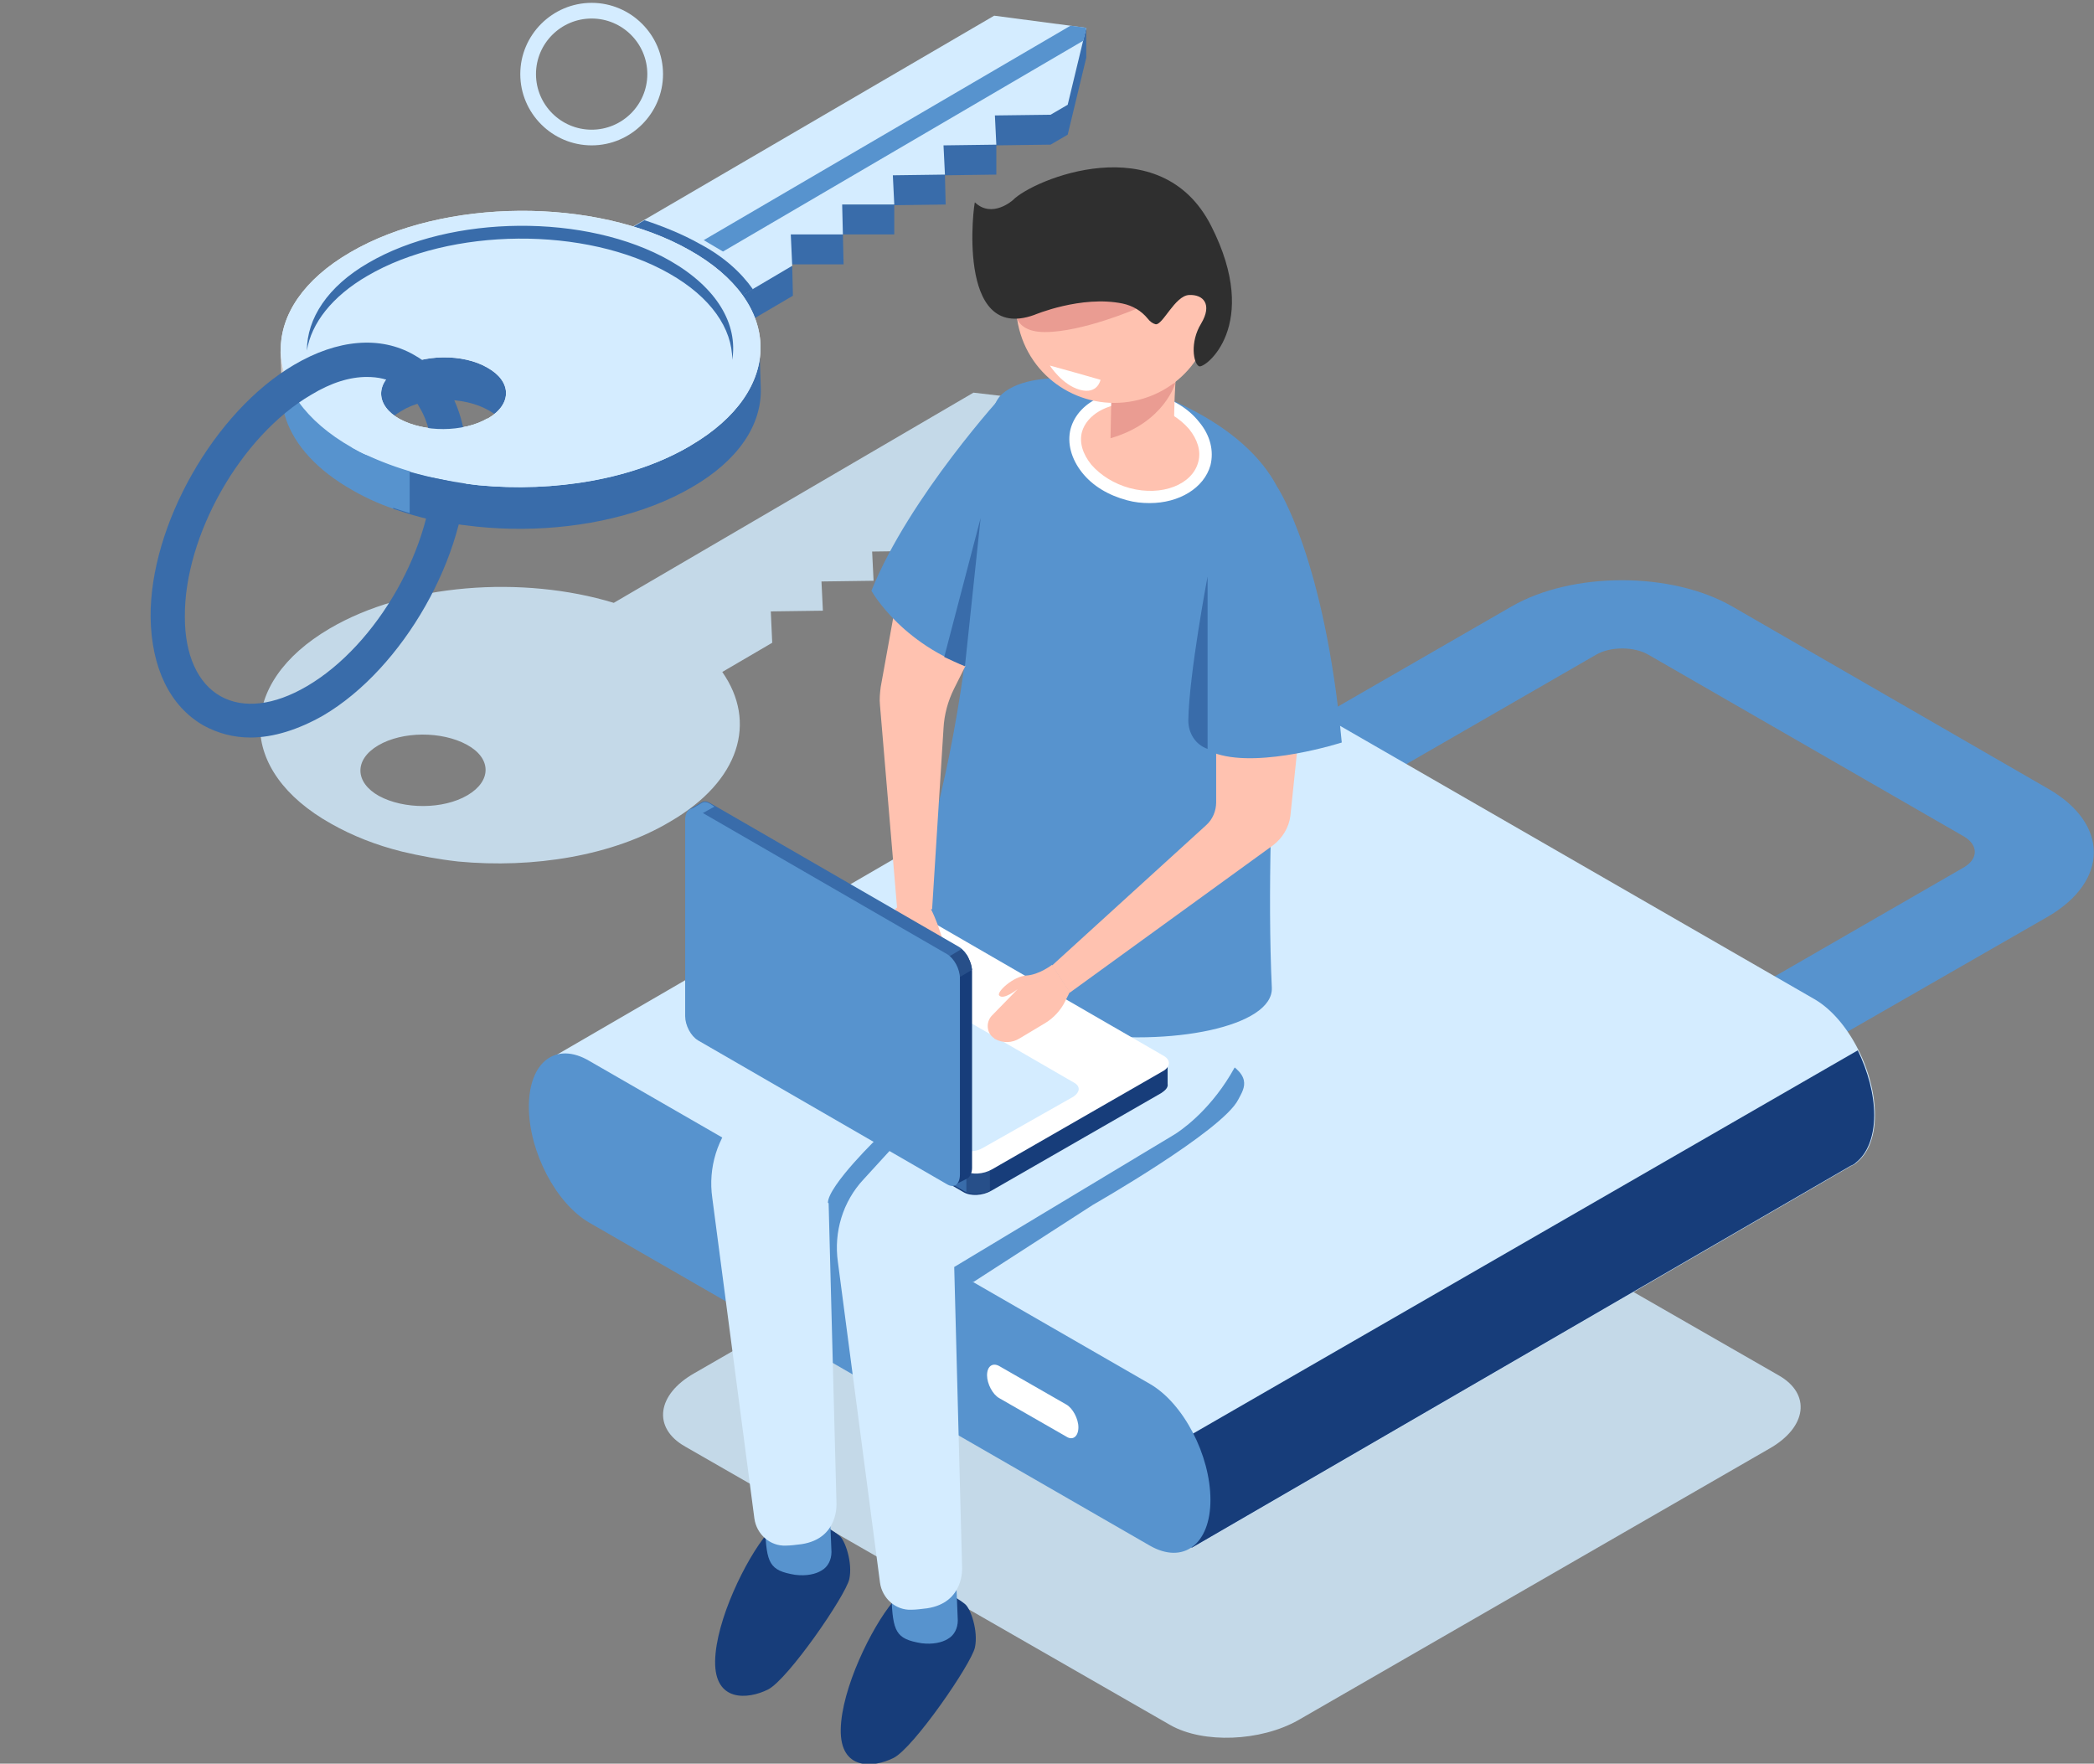 <svg width="412" height="347" fill="none" xmlns="http://www.w3.org/2000/svg"><rect width="100%" height="100%" fill="#808080" stroke="none"/><g clip-path="url(#clip0_485_5839)"><path d="M191.536 77.251l-70.773 41.36c-17.974-5.468-40.863-3.785-55.888 5.047-18.395 10.796-18.255 28.041.281 38.416 4.213 2.383 8.847 4.206 13.902 5.468 3.51.841 7.302 1.542 11.093 1.962 14.745 1.402 30.472-1.121 41.706-7.851 13.761-7.991 17.131-19.628 10.251-29.442l9.829-5.749-.281-6.169 10.251-.14-.281-5.748 10.251-.14-.281-5.748 10.251-.141-.281-5.748 10.251-.14-.281-5.748 10.953-.14 3.371-1.963 3.651-15.282-17.975-2.104zm-99.56 79.215c-4.774 2.804-12.497 2.804-17.412.14-4.774-2.664-4.914-7.15-.14-9.955 4.774-2.804 12.498-2.804 17.412-.14 4.915 2.664 4.915 7.151.14 9.955zm138.319 182.963l-95.488-54.819c-6.459-3.645-5.617-10.235 1.826-14.441l92.679-53.417c7.442-4.346 18.676-4.767 25.135-.981l95.488 54.819c6.459 3.645 5.617 10.235-1.826 14.441l-92.679 53.417c-7.442 4.206-18.676 4.626-25.135.981z" fill="#C4D9E8"/><path d="M342.211 215.21l-16.57-9.533 60.803-35.051c2.809-1.682 2.809-4.346 0-6.029l-62.067-35.751c-2.808-1.683-7.582-1.683-10.391 0l-60.803 35.05-16.57-9.533 60.803-35.051c11.936-6.87 31.455-6.87 43.391 0l62.207 35.892c11.936 6.87 11.936 18.086 0 25.096l-60.803 34.91z" fill="#5793CE"/><path d="M368.893 219.416c0-8.833-5.336-19.067-11.936-22.853l-110.232-63.511c-2.949-1.683-5.617-1.823-7.723-.701l-131.576 76.41 127.223 95.758 129.61-75.148a3.076 3.076 0 001.123-.701c2.107-1.683 3.511-4.908 3.511-9.254z" fill="#D4ECFF"/><path d="M234.507 304.519l129.61-75.149c.421-.14.843-.42 1.123-.701 2.107-1.682 3.511-4.907 3.511-9.253 0-4.206-1.264-8.692-3.23-12.758l-147.865 85.243 16.851 12.618z" fill="#173D7A"/><path d="M226.222 304.098l-110.231-63.511c-6.6-3.786-11.936-14.021-11.936-22.853 0-8.833 5.336-12.899 11.936-8.973l110.231 63.511c6.6 3.786 11.936 14.02 11.936 22.853 0 8.693-5.336 12.759-11.936 8.973z" fill="#5793CE"/><path d="M209.792 282.647l-13.2-7.57c-1.264-.701-2.387-2.805-2.387-4.487 0-1.823 1.123-2.524 2.387-1.823l13.2 7.571c1.264.701 2.387 2.804 2.387 4.487 0 1.822-1.123 2.664-2.387 1.822z" fill="#fff"/><path d="M110.232 58.885l22.608 12.898 23.17-13.6-.14-5.888-.141.14v-.42h10.251l-.14-5.889h10.11v-5.748l10.111-.14-.141-5.748 10.111-.14V28.6l10.672-.14 3.37-1.963 3.651-15.142V5.468l-1.826 5.608-16.289-2.103-85.377 49.912z" fill="#396CAA"/><path d="M132.84 65.895l23.03-13.6-.281-6.169h10.251l-.141-5.888h10.251l-.281-5.748 10.251-.14-.281-5.749 10.391-.14-.28-5.748 10.953-.14 3.37-1.963 3.651-15.142-18.115-2.384-85.517 49.912 22.748 12.899z" fill="#D4ECFF"/><path d="M148.146 56.922c-2.387-3.365-5.757-6.45-10.531-8.973-3.23-1.823-7.021-3.365-10.813-4.627l-16.71 9.814 22.748 12.759 15.306-8.973z" fill="#396CAA"/><path d="M213.164 7.992l.562-2.524-3.09-.42-72.177 42.2 3.791 2.243 70.914-41.5z" fill="#5793CE"/><path d="M55.468 77.532l-.28-8.412 2.667 5.608-2.387 2.804z" fill="#D3D0CF"/><path d="M69.37 96.319c18.535 10.515 48.445 10.234 66.7-.42 9.268-5.329 13.762-12.339 13.621-19.349l-.281-8.832-1.544 1.682c-2.107-4.346-6.179-8.552-12.217-11.917-18.536-10.515-48.446-10.235-66.7.42-18.115 10.656-17.975 27.9.42 38.416zm26.82-15.563c4.775 2.664 4.915 7.15.14 9.955-4.774 2.804-12.497 2.804-17.412.14-4.774-2.664-4.915-7.15 0-9.954 4.634-2.945 12.357-2.945 17.272-.14z" fill="#396CAA"/><path d="M69.23 88.047c18.536 10.515 48.446 10.234 66.701-.42 18.395-10.796 18.255-28.041-.281-38.416-18.536-10.515-48.446-10.235-66.7.42-18.396 10.656-18.256 27.9.28 38.416zm26.68-15.703c4.775 2.664 4.915 7.15.141 9.955-4.774 2.803-12.498 2.803-17.412.14-4.775-2.664-4.915-7.15-.14-9.955 4.774-2.804 12.637-2.944 17.412-.14z" fill="#F2F2F2"/><path d="M90.574 92.533c-4.072.701-8.566.14-11.796-1.682-3.51-1.963-4.493-4.767-2.949-7.29l-8.425-6.59-8.706-9.814c-6.74 9.814-3.23 21.45 10.672 29.302 6.038 3.505 12.919 5.468 20.642 6.589l.562-10.515z" fill="#5793CE"/><path d="M69.23 88.047c4.213 2.383 8.847 4.206 13.902 5.468 3.51.84 7.302 1.542 11.093 1.963 14.745 1.401 30.472-1.122 41.706-7.852 18.395-10.795 18.255-28.04-.281-38.415-18.536-10.515-48.446-10.235-66.7.42-18.396 10.656-18.256 27.9.28 38.416zm26.68-15.703c4.775 2.664 4.915 7.15.141 9.955-4.774 2.803-12.498 2.803-17.412.14-4.775-2.664-4.915-7.15-.14-9.955 4.774-2.804 12.637-2.944 17.412-.14z" fill="#D4ECFF"/><path d="M60.383 68.98c.842-5.328 4.915-10.656 11.936-14.722 16.289-9.533 42.969-9.814 59.399-.42 8.144 4.627 12.357 10.795 12.357 16.964 1.123-7.01-2.949-14.16-12.217-19.488-16.43-9.393-43.11-9.113-59.399.42-8.004 4.627-12.076 10.936-12.076 17.246z" fill="#396CAA"/><path d="M49.29 145.109c-3.37 0-6.46-.841-9.269-2.383-6.6-3.786-10.25-11.357-10.39-21.311-.141-18.086 12.497-40.378 28.224-49.632 8.566-5.047 16.991-5.748 23.591-1.962 2.808 1.542 5.196 3.925 6.88 6.87 2.248 3.925 3.511 8.692 3.511 14.44.14 18.086-12.497 40.379-28.225 49.632-4.915 2.804-9.83 4.346-14.323 4.346zm22.888-70.942c-3.37 0-7.021 1.121-10.953 3.505-13.902 8.132-24.995 27.76-24.855 43.743 0 7.431 2.528 13.039 7.022 15.562 4.493 2.524 10.531 1.823 16.99-1.962 13.902-8.132 24.996-27.76 24.855-43.743 0-4.347-.983-8.272-2.668-11.076-1.123-2.103-2.527-3.505-4.353-4.487-1.825-1.121-3.791-1.542-6.038-1.542z" fill="#396CAA"/><path d="M80.885 88.888l13.2 3.225 1.826-9.814c-4.775 2.804-12.498 2.804-17.413.14l2.387 6.45z" fill="#D4ECFF"/><path d="M69.228 88.047c4.213 2.383 8.847 4.206 13.902 5.468 3.51.84 7.302 1.542 11.094 1.962 14.744 1.402 30.471-1.121 41.705-7.85l-53.641-1.263-13.06 1.683z" fill="#D4ECFF"/><path d="M89.028 94.777s-5.757-.982-11.655-2.945v8.272c2.808.982 7.442 2.384 11.515 2.945 12.216 1.542.14-8.272.14-8.272z" fill="#396CAA"/><path d="M80.462 92.673a63.029 63.029 0 01-7.583-2.804c-7.161-3.365 1.966 9.114 1.966 9.114s2.387.98 5.758 1.962v-8.272h-.14zm134.525 144.409l-23.451 15.141-11.374-1.822 27.944-13.46 6.881.141z" fill="#5793CE"/><path d="M186.622 313.491s-6.74-3.365-10.953 1.683c-4.213 5.047-10.11 17.104-10.251 25.096-.14 8.132 6.46 7.571 10.391 5.608 3.932-1.963 15.307-18.507 16.009-21.731.702-3.225-.843-7.711-1.966-8.553-.983-.841-3.23-2.103-3.23-2.103z" fill="#173D7A"/><path d="M188.167 311.809l.281 7.01c0 1.542-.702 2.944-1.966 3.645-1.123.701-2.949 1.122-5.195.842-5.056-.842-5.617-2.244-5.898-9.254-.421-7.01 12.778-2.243 12.778-2.243z" fill="#5793CE"/><path d="M161.907 300.032s-6.74-3.365-10.953 1.683c-4.212 5.047-10.11 17.104-10.251 25.096-.14 8.132 6.46 7.571 10.392 5.608 3.931-1.963 15.306-18.507 16.008-21.731.702-3.225-.843-7.711-1.966-8.553-.983-.841-3.23-2.103-3.23-2.103z" fill="#173D7A"/><path d="M163.312 298.35l.281 7.01c0 1.542-.702 2.944-1.966 3.645-1.123.701-2.949 1.122-5.195.841-5.056-.841-5.617-2.243-5.898-9.253-.281-7.01 12.778-2.243 12.778-2.243z" fill="#5793CE"/><path d="M223.694 169.925c-1.966-32.527-35.246 4.766-35.246 4.766L165.7 196.984l-20.502 22.432c-4.072 4.346-5.898 10.375-5.055 16.263l8.285 63.091c.421 3.085 3.089 5.468 6.178 5.328.843 0 1.966-.14 3.089-.28 7.443-1.122 6.881-8.132 6.881-8.132l-1.544-59.025 43.109-25.938c-.14.141 19.519-8.272 17.553-40.798z" fill="#D4ECFF"/><path d="M179.461 225.585l-6.179-2.243c-.141 0-10.391 9.954-10.391 13.319l4.634 1.542 11.514-11.216.422-1.402zm35.527 11.497s25.557-14.581 28.646-20.75c1.264-2.384 3.089-4.907-4.353-8.553l-34.123 24.255 1.545 8.412 8.285-3.364z" fill="#5793CE"/><path d="M248.409 182.543c-2.106-32.527-35.246 4.767-35.246 4.767l-22.749 22.292-20.501 22.432c-4.073 4.346-5.898 10.375-5.056 16.264l8.285 63.09c.422 3.085 3.09 5.468 6.179 5.328.843 0 1.966-.14 3.089-.28 7.443-1.122 6.881-8.132 6.881-8.132l-1.545-59.025 43.11-25.937s19.519-11.076 17.553-40.799z" fill="#D4ECFF"/><path d="M228.749 77.952c25.276 10.375 24.715 25.377 24.715 25.377s-4.915 54.538-3.23 90.991c.702 15.282-81.024 16.403-68.807-24.255 14.323-47.949 8.987-86.645 15.727-92.533 6.6-5.889 25.136-2.244 31.595.42z" fill="#5793CE"/><path d="M236.893 91.131c-1.264 5.047-8.004 7.851-15.025 6.029-7.021-1.823-11.515-7.431-10.251-12.478 1.264-5.048 8.004-7.852 15.025-6.029 7.021 1.823 11.515 7.43 10.251 12.478z" fill="#FFC2B0"/><path d="M226.222 98.983c-1.544 0-2.949-.14-4.493-.561-3.651-.981-6.741-2.804-8.847-5.468s-2.949-5.748-2.247-8.552c1.545-5.749 8.847-8.833 16.43-6.87 3.651.981 6.74 2.804 8.846 5.468 2.247 2.663 2.949 5.748 2.247 8.552-1.264 4.486-6.178 7.43-11.936 7.43zm-3.791-19.629c-4.634 0-8.566 2.244-9.549 5.609-.562 2.103.141 4.346 1.826 6.449 1.825 2.103 4.493 3.785 7.582 4.626 6.319 1.683 12.358-.7 13.481-5.187.562-2.103-.14-4.346-1.825-6.45-1.826-2.102-4.494-3.785-7.583-4.626-1.405-.28-2.668-.42-3.932-.42z" fill="#fff"/><path d="M218.638 76.83s.281.982-.281 8.974c-.14 2.523 8.706 4.907 10.953 2.523 2.247-2.243 1.404-4.626 1.966-13.179.562-8.412-12.638 1.683-12.638 1.683z" fill="#FFC2B0"/><path d="M231.276 75.288s-2.106 7.851-12.778 10.936l.14-7.15 12.638-3.786z" fill="#EA9C92"/><path d="M238.018 55.099c2.668 10.375-3.511 20.89-13.902 23.554-10.392 2.664-20.923-3.505-23.591-13.88-2.668-10.375 3.51-20.89 13.902-23.554 10.391-2.664 20.923 3.505 23.591 13.88z" fill="#FFC2B0"/><path d="M223.694 60.707s-10.672 4.627-18.115 4.627c-7.442 0-5.757-6.169-5.757-6.169l22.046-3.084 1.826 4.626z" fill="#EA9C92"/><path d="M203.474 61.97s9.268-3.926 17.412-2.244c1.966.42 3.651 1.402 4.915 2.944.422.56.983.981 1.545 1.122 1.404.28 3.791-5.608 6.6-5.748 2.808-.14 4.634 1.822 2.387 5.608-2.247 3.645-1.545 7.85-.421 8.412 1.123.56 12.357-7.992 2.387-27.62-9.97-19.628-35.106-9.113-39.038-5.047 0 0-4.072 3.645-7.442.42-.14-.42-3.932 27.76 11.655 22.152z" fill="#2F2F2F"/><path d="M239.282 143.146v14.721c0 1.683-.703 3.365-1.966 4.487l-30.332 27.619 3.511 5.328 40.02-29.022c1.826-1.402 3.09-3.505 3.371-5.748l2.668-25.657-17.272 8.272z" fill="#FFC2B0"/><path d="M251.357 95.898s9.267 13.88 12.638 50.192c0 0-15.728 5.048-24.574 2.244-8.987-2.945 11.936-52.436 11.936-52.436z" fill="#5793CE"/><path d="M237.596 113.423s-3.651 19.208-3.791 28.321c0 2.524 1.404 4.767 3.791 5.608v-33.929z" fill="#396CAA"/><path d="M229.731 209.182l-6.74-.842-43.25-24.956c-1.404-.841-3.791-.701-5.477.281l-30.612 17.665-4.072-.561v4.066c0 .561.281.982.983 1.402l49.008 28.321c1.404.841 3.791.701 5.476-.28l33.421-19.208c.842-.561 1.404-1.122 1.263-1.823v-4.065z" fill="#173D7A"/><path d="M197.294 193.339l-3.09-1.823h-33.841l-16.711 9.534-4.072-.561v4.066c0 .561.281.981.983 1.402l49.008 28.321c.702.42 1.825.561 2.808.561l4.915-41.5z" fill="#396CAA"/><path d="M141.546 200.909l-1.825-.28v4.066c0 .561.281.981.983 1.402l.842.561v-5.749z" fill="#5793CE"/><path d="M190.133 234.558c1.264.561 3.23.421 4.634-.28v-6.87h-4.634v7.15z" fill="#274F89"/><path d="M189.711 230.352l-49.007-28.321c-1.405-.841-1.264-2.243.421-3.084l33.42-19.208c1.545-.982 4.073-.982 5.477-.281l49.007 28.321c1.405.842 1.264 2.244-.421 3.085l-33.42 19.207c-1.686.982-4.073 1.122-5.477.281z" fill="#fff"/><path d="M188.869 226.006l-40.723-23.554c-1.123-.701-.982-1.823.281-2.664l17.834-10.095c1.264-.701 3.37-.841 4.494-.14l40.722 23.554c1.123.701.983 1.823-.281 2.664l-17.833 10.094c-1.405.842-3.371.842-4.494.141z" fill="#D4ECFF"/><path d="M176.232 178.757l-.562 3.365c-.421 2.945-.421 5.749.281 8.693l.562 2.944c.281 1.682 1.685 2.944 3.37 3.225 1.264.28 2.528-.701 2.668-1.963l.843-7.291s1.825 2.384 2.808 2.384c.843 0-.983-7.291-3.089-11.357-1.966-3.925-6.881 0-6.881 0z" fill="#FFC2B0"/><path d="M192.942 125.06l-5.196 10.375c-1.264 2.523-1.966 5.187-2.106 7.851l-2.247 35.611-6.881-.14-3.37-39.957c-.14-1.262 0-2.524.141-3.646l3.651-20.189 16.008 10.095z" fill="#FFC2B0"/><path d="M188.026 233.016l-4.072-5.328-43.25-24.956c-1.405-.841-2.528-2.944-2.528-4.767v-35.331l-2.528-3.225 2.388-1.402c.421-.28.983-.28 1.685.141l49.007 28.32c1.404.842 2.528 2.945 2.528 4.767v38.556c0 .981-.421 1.822-.983 2.103l-2.247 1.122z" fill="#173D7A"/><path d="M158.116 212.826l-3.089-1.822-16.851-29.302v-19.208l-2.528-3.225 2.388-1.402c.421-.28.983-.28 1.685.141l49.007 28.32c.702.421 1.404 1.262 1.826 2.103l-32.438 24.395z" fill="#396CAA"/><path d="M136.772 160.811l-1.124-1.402 2.388-1.402c.421-.28.983-.28 1.685.141l.842.56-3.791 2.103z" fill="#5793CE"/><path d="M189.151 186.749c1.124.841 1.966 2.524 2.106 4.066l-4.774 2.804-2.247-3.926 4.915-2.944z" fill="#274F89"/><path d="M186.342 187.73l-49.008-28.321c-1.404-.841-2.527 0-2.527 1.963v38.556c0 1.822 1.123 3.925 2.527 4.767l49.008 28.32c1.404.842 2.527 0 2.527-1.962v-38.556c0-1.823-1.123-3.926-2.527-4.767z" fill="#5793CE"/><path d="M210.495 195.161l-.842 1.683c-.843 1.822-2.388 3.505-4.073 4.486l-4.915 2.944c-1.544.982-3.37.982-4.914.141 0 0-.141 0-.141-.141-1.544-.981-1.685-3.224-.421-4.486l5.055-5.188s-2.808 2.244-3.651 1.262c-.561-.701 2.809-3.785 5.336-3.925 2.528-.141 5.055-2.104 5.055-2.104l3.511 5.328z" fill="#FFC2B0"/><path d="M197.576 77.391s-18.677 20.33-26.119 38.836c0 0 6.319 11.497 22.046 15.983 15.587 4.487 4.073-54.819 4.073-54.819z" fill="#5793CE"/><path d="M189.852 131.089l3.089-29.162-7.162 27.339c1.264.561 2.668 1.262 4.073 1.823z" fill="#396CAA"/><path d="M211.618 73.325l-5.056-1.402s2.388 3.786 5.898 4.767c3.511.982 4.072-1.963 4.072-1.963l-4.914-1.402z" fill="#fff"/><path d="M116.409 28.601c-7.723 0-14.042-6.309-14.042-14.02 0-7.71 6.319-14.02 14.042-14.02 7.724 0 14.043 6.31 14.043 14.02 0 7.711-6.319 14.02-14.043 14.02zm0-24.956c-6.038 0-10.953 4.908-10.953 10.936 0 6.029 4.915 10.936 10.953 10.936 6.039 0 10.953-4.907 10.953-10.936 0-6.028-4.914-10.936-10.953-10.936z" fill="#D4ECFF"/></g><defs><clipPath id="clip0_485_5839"><path fill="#fff" d="M0 0h412v347H0z"/></clipPath></defs></svg>